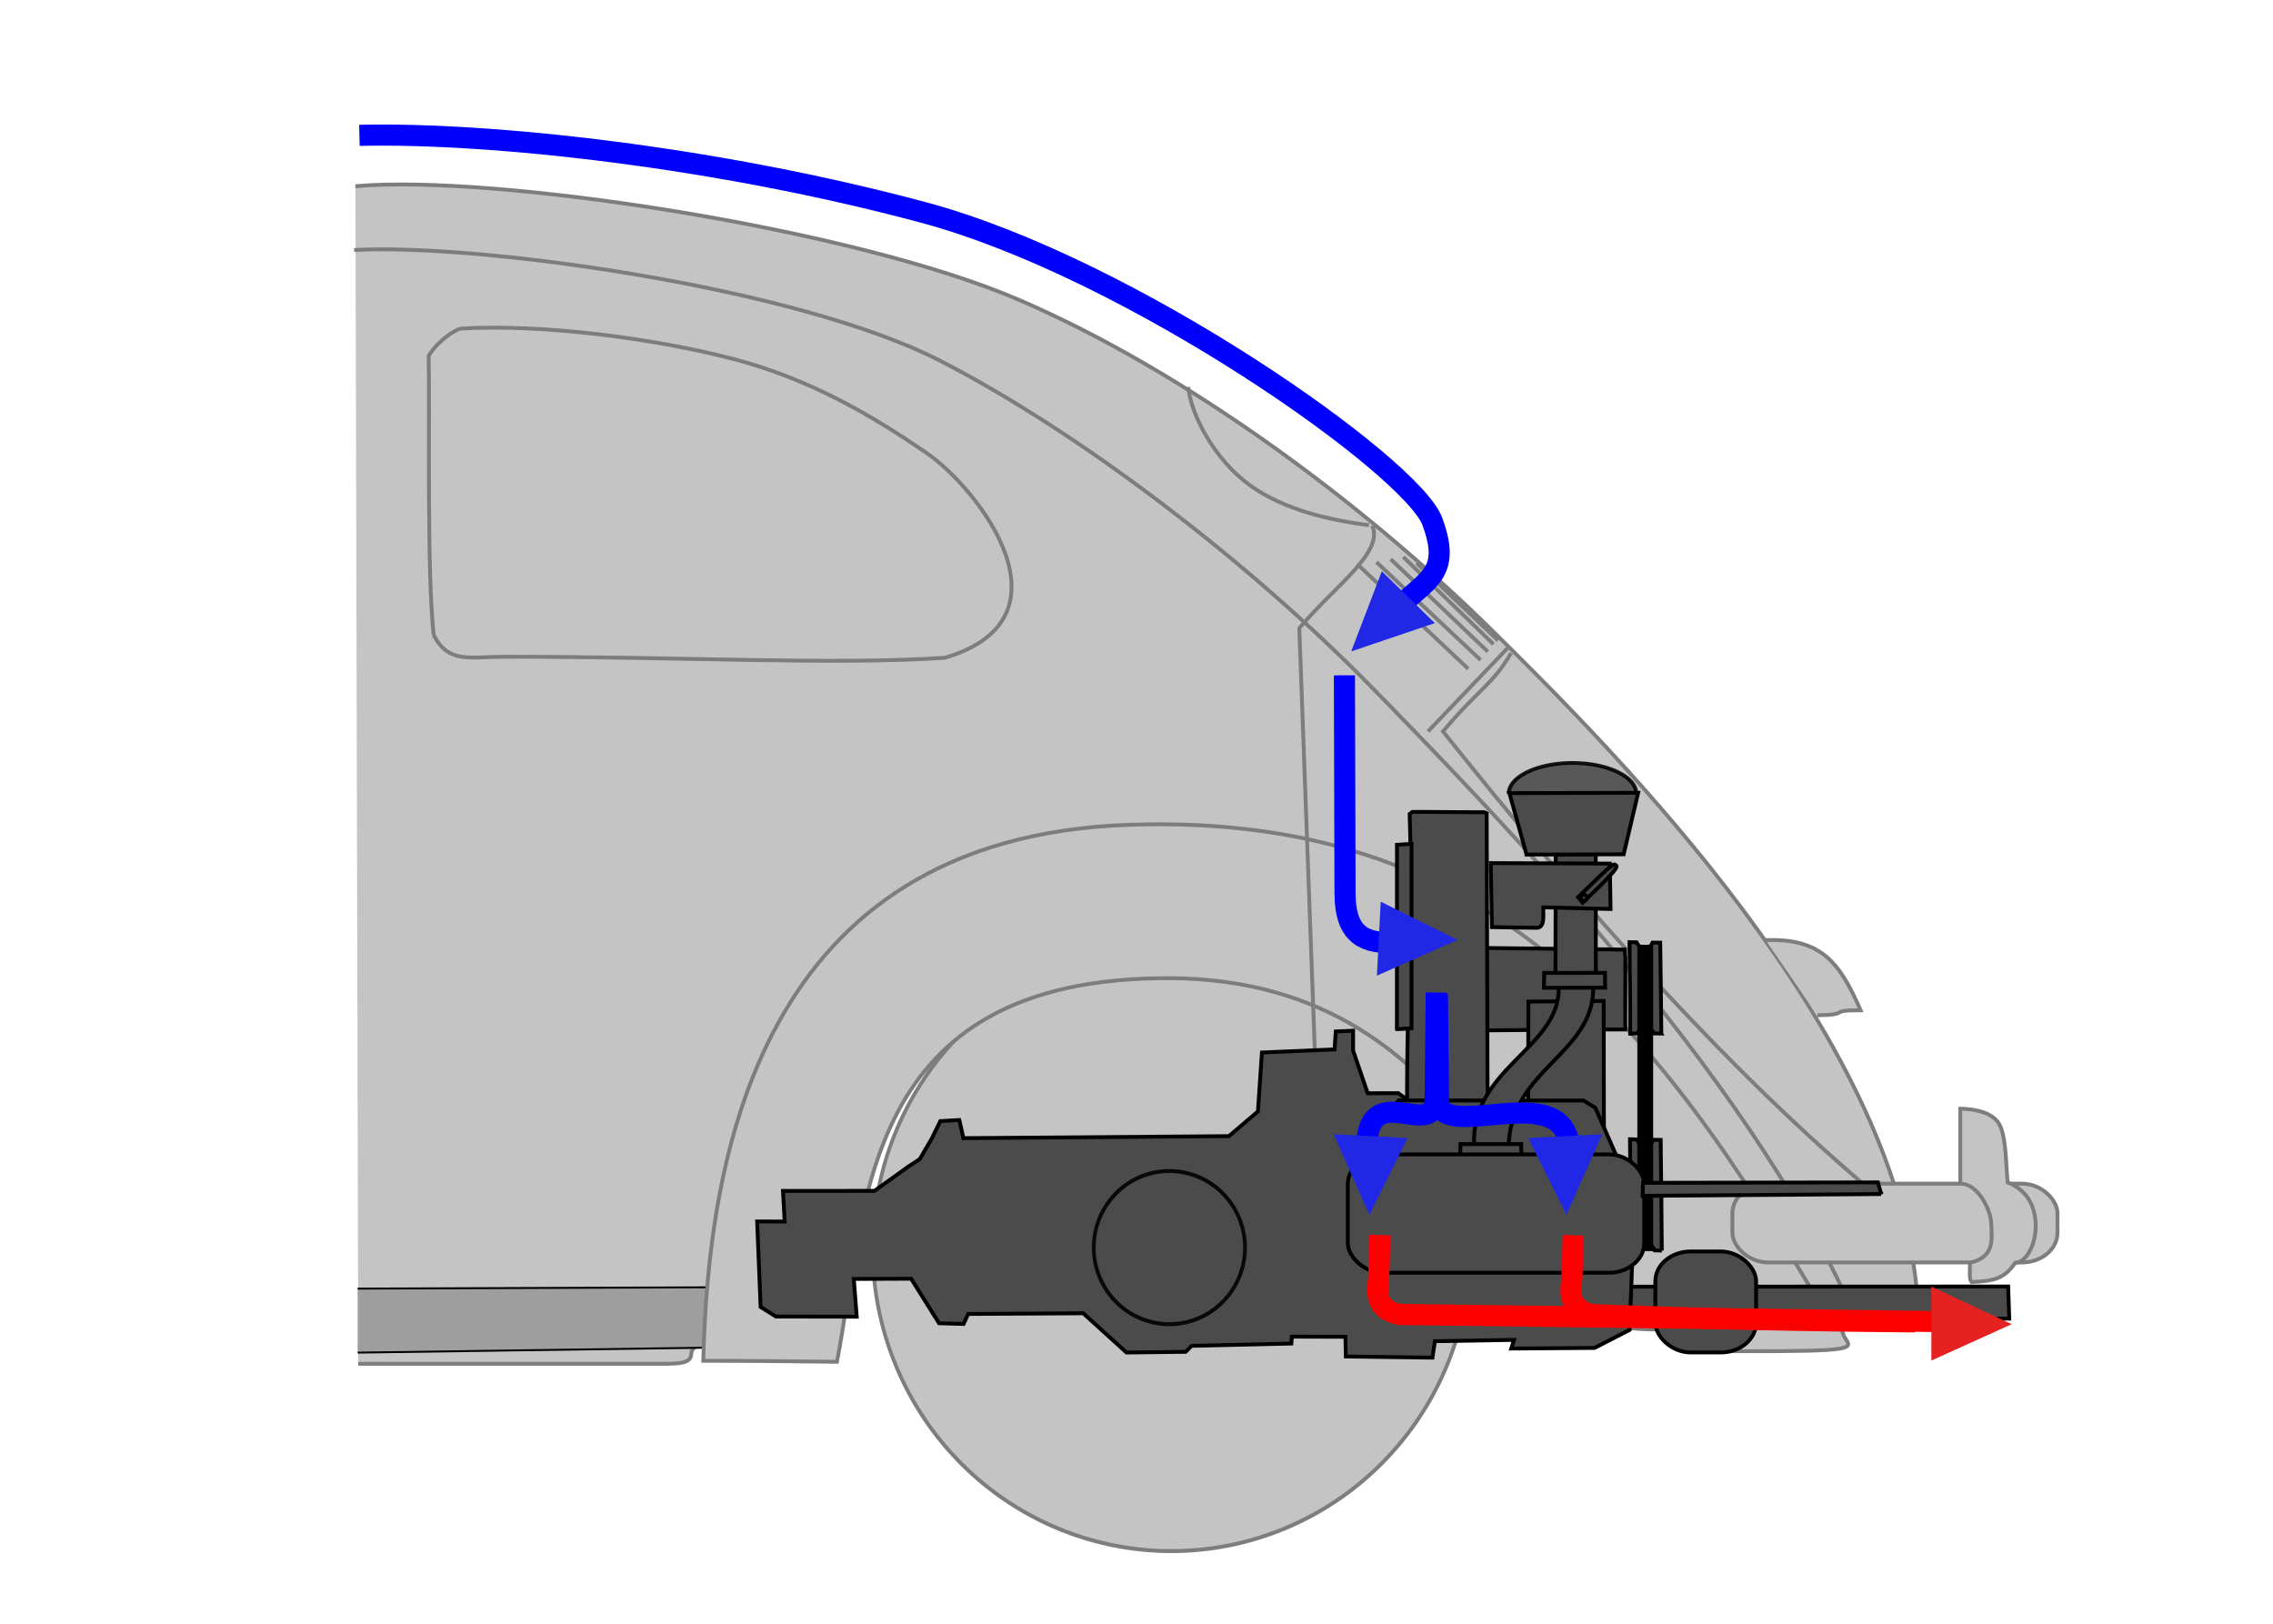 <svg xmlns="http://www.w3.org/2000/svg" width="420" height="300" version="1.0"><g style="display:inline"><path transform="matrix(1.28 0 0 1.355 -54.752 -34.558)" d="M255 195.75a43.125 41.25 0 1 1-86.25 0 43.125 41.25 0 1 1 86.25 0z" style="opacity:1;fill:#c4c4c4;fill-opacity:1;fill-rule:evenodd;stroke:#7d7d7d;stroke-width:.538;stroke-linecap:butt;stroke-linejoin:miter;marker:none;marker-start:none;marker-mid:none;marker-end:none;stroke-miterlimit:4;stroke-dasharray:none;stroke-dashoffset:0;stroke-opacity:1;visibility:visible;display:inline;overflow:visible"/><path d="M65.675 34.404c25.632-2.278 92.08 7.782 122.772 21.066 30.648 13.264 62.991 37.12 87 60.75 24.013 23.634 74.181 74.162 78.75 122.25-34.715 9.881 14.637 11.527-42.52 11.123-6.824-.048-20.64-52.192-61.713-71.701-16.358-7.77-63.38 4.857-75.779 4.768-17.1-.121-16.712 65.873-19.86 65.832-11.699-.151-12.523-.279-21.378-.272-9.61 0-1.011 3.75-9.75 3.75h-57" style="opacity:1;fill:#c4c4c4;fill-opacity:1;fill-rule:evenodd;stroke:#7d7d7d;stroke-width:.709;stroke-linecap:butt;stroke-linejoin:miter;marker:none;marker-start:none;marker-mid:none;marker-end:none;stroke-miterlimit:4;stroke-dasharray:none;stroke-dashoffset:0;stroke-opacity:1;visibility:visible;display:inline;overflow:visible;enable-background:accumulate"/><path d="M65.447 46.187c.906 0 .906 0 0 0 23.071-1.235 81.784 6.89 108.191 20.428 25.918 13.288 57.339 37.325 80.203 60.75 23.008 23.572 68.465 70.233 88.356 114.572" style="opacity:1;fill:none;fill-opacity:1;fill-rule:evenodd;stroke:#7d7d7d;stroke-width:.709;stroke-linecap:butt;stroke-linejoin:miter;marker:none;marker-start:none;marker-mid:none;marker-end:none;stroke-miterlimit:4;stroke-dasharray:none;stroke-dashoffset:0;stroke-opacity:1;visibility:visible;display:inline;overflow:visible;enable-background:accumulate"/><path d="m66.092 238.082 65.734-.246.612 11.131-66.346.942" style="opacity:1;fill:#9e9e9e;fill-opacity:1;fill-rule:evenodd;stroke:#000;stroke-width:.354;stroke-linecap:butt;stroke-linejoin:miter;marker:none;marker-start:none;marker-mid:none;marker-end:none;stroke-miterlimit:4;stroke-dasharray:none;stroke-dashoffset:0;stroke-opacity:1;visibility:visible;display:inline;overflow:visible;enable-background:accumulate"/><path d="M208.697 152.385c66.703-2.278 97.245 36.681 128.071 89.358-14.026 2.874-33.135 5.75-40.93 2.352-13.613-5.935-22.539-63.098-79.602-63.367-57.813-.273-56.111 42.91-61.587 70.873-8.992-.109-17.314-.186-24.702-.182.937-36.787 9.77-96.677 78.75-99.034z" style="opacity:1;fill:#c4c4c4;fill-opacity:1;fill-rule:evenodd;stroke:#7d7d7d;stroke-width:.709;stroke-linecap:butt;stroke-linejoin:miter;marker:none;marker-start:none;marker-mid:none;marker-end:none;stroke-miterlimit:4;stroke-dasharray:none;stroke-dashoffset:0;stroke-opacity:1;visibility:visible;display:inline;overflow:visible;enable-background:accumulate"/><path d="M326.259 173.697c10.35-.38 13.686 4.192 17.54 12.957-6.289-.02-1.592.838-8.01.925" style="opacity:1;fill:#c4c4c4;fill-opacity:1;fill-rule:evenodd;stroke:#7d7d7d;stroke-width:.709;stroke-linecap:butt;stroke-linejoin:miter;marker:none;marker-start:none;marker-mid:none;marker-end:none;stroke-miterlimit:4;stroke-dasharray:none;stroke-dashoffset:0;stroke-opacity:1;visibility:visible;display:inline;overflow:visible;enable-background:accumulate"/><path d="m244.044 223.992-3.963-107.93c6.408-7.651 15.703-13.987 13.48-18.933" style="opacity:1;fill:none;fill-opacity:1;fill-rule:evenodd;stroke:#7d7d7d;stroke-width:.709;stroke-linecap:butt;stroke-linejoin:miter;marker:none;marker-start:none;marker-mid:none;marker-end:none;stroke-miterlimit:4;stroke-dasharray:none;stroke-dashoffset:0;stroke-opacity:1;visibility:visible;display:inline;overflow:visible;enable-background:accumulate"/><path d="M219.544 71.501c.584 5.377 5.014 13.576 11.504 18.22 6.387 4.572 14.903 6.411 21.908 7.313" style="opacity:1;fill:none;fill-opacity:1;fill-rule:evenodd;stroke:#7d7d7d;stroke-width:.709;stroke-linecap:butt;stroke-linejoin:miter;marker:none;marker-start:none;marker-mid:none;marker-end:none;stroke-miterlimit:4;stroke-dasharray:none;stroke-dashoffset:0;stroke-opacity:1;visibility:visible;display:inline;overflow:visible;enable-background:accumulate"/><path d="M80.135 117.327c-1.294-11.796-.708-39.91-.921-51.606 1.747-2.78 4.739-4.705 5.874-5.007 15.111-.907 35.802 1.814 50.231 5.558 14.429 3.744 25.882 10.58 35.747 17.316 9.866 6.736 28.162 30.595 3.563 37.94-20.707 1.375-48.525-.217-81.459-.188-6.359.005-10.29 1.333-13.035-4.013z" style="opacity:1;fill:#c4c4c4;fill-opacity:1;fill-rule:evenodd;stroke:#7d7d7d;stroke-width:.709;stroke-linecap:butt;stroke-linejoin:miter;marker:none;marker-start:none;marker-mid:none;marker-end:none;stroke-miterlimit:4;stroke-dasharray:none;stroke-dashoffset:0;stroke-opacity:1;visibility:visible;display:inline;overflow:visible;enable-background:accumulate"/><path d="m271.292 123.574-20.523-19.377" style="opacity:1;fill:#c4c4c4;fill-opacity:1;fill-rule:evenodd;stroke:#7d7d7d;stroke-width:.709;stroke-linecap:butt;stroke-linejoin:miter;marker:none;marker-start:none;marker-mid:none;marker-end:none;stroke-miterlimit:4;stroke-dasharray:none;stroke-dashoffset:0;stroke-opacity:1;visibility:visible;display:inline;overflow:visible;enable-background:accumulate"/><path d="m273.577 121.94-19.235-18.088" style="opacity:1;fill:#c4c4c4;fill-opacity:1;fill-rule:evenodd;stroke:#7d7d7d;stroke-width:.709;stroke-linecap:butt;stroke-linejoin:miter;marker:none;marker-start:none;marker-mid:none;marker-end:none;stroke-miterlimit:4;stroke-dasharray:none;stroke-dashoffset:0;stroke-opacity:1;visibility:visible;display:inline;overflow:visible;enable-background:accumulate"/><path d="m274.916 120.403-17.946-17.096" style="opacity:1;fill:#c4c4c4;fill-opacity:1;fill-rule:evenodd;stroke:#7d7d7d;stroke-width:.709;stroke-linecap:butt;stroke-linejoin:miter;marker:none;marker-start:none;marker-mid:none;marker-end:none;stroke-miterlimit:4;stroke-dasharray:none;stroke-dashoffset:0;stroke-opacity:1;visibility:visible;display:inline;overflow:visible;enable-background:accumulate"/><path d="M275.957 119.014 259.3 102.91" style="opacity:1;fill:#c4c4c4;fill-opacity:1;fill-rule:evenodd;stroke:#7d7d7d;stroke-width:.709;stroke-linecap:butt;stroke-linejoin:miter;marker:none;marker-start:none;marker-mid:none;marker-end:none;stroke-miterlimit:4;stroke-dasharray:none;stroke-dashoffset:0;stroke-opacity:1;visibility:visible;display:inline;overflow:visible;enable-background:accumulate"/><path d="m276.8 118.32-15.07-14.319" style="opacity:1;fill:#c4c4c4;fill-opacity:1;fill-rule:evenodd;stroke:#7d7d7d;stroke-width:.709;stroke-linecap:butt;stroke-linejoin:miter;marker:none;marker-start:none;marker-mid:none;marker-end:none;stroke-miterlimit:4;stroke-dasharray:none;stroke-dashoffset:0;stroke-opacity:1;visibility:visible;display:inline;overflow:visible;enable-background:accumulate"/><path d="m263.858 135.136 14.964-15.663" style="opacity:1;fill:#c4c4c4;fill-opacity:1;fill-rule:evenodd;stroke:#7d7d7d;stroke-width:.709;stroke-linecap:butt;stroke-linejoin:miter;marker:none;marker-start:none;marker-mid:none;marker-end:none;stroke-miterlimit:4;stroke-dasharray:none;stroke-dashoffset:0;stroke-opacity:1;visibility:visible;display:inline;overflow:visible;enable-background:accumulate"/><path d="M351.118 224.422c-30.54-24.605-59.495-57.937-84.483-89.286 6.408-7.652 9.253-8.733 12.583-14.473" style="opacity:1;fill:none;fill-opacity:1;fill-rule:evenodd;stroke:#7d7d7d;stroke-width:.709;stroke-linecap:butt;stroke-linejoin:miter;marker:none;marker-start:none;marker-mid:none;marker-end:none;stroke-miterlimit:4;stroke-dasharray:none;stroke-dashoffset:0;stroke-opacity:1;visibility:visible;display:inline;overflow:visible;enable-background:accumulate"/><rect ry="5.471" rx="6.554" y="218.69" x="320.113" height="14.552" width="60.064" style="opacity:1;fill:#c4c4c4;fill-opacity:1;fill-rule:evenodd;stroke:#7d7d7d;stroke-width:.709;stroke-linecap:butt;stroke-linejoin:miter;marker:none;marker-start:none;marker-mid:none;marker-end:none;stroke-miterlimit:4;stroke-dasharray:none;stroke-dashoffset:0;stroke-opacity:1;visibility:visible;display:inline;overflow:visible"/><path d="M364 233.319c4.787-1.114 3.97-4.606 3.948-7.121-.022-2.516-2.392-7.53-5.728-7.508v-13.855c2.688.065 6.33.665 7.43 3.328 1.09 2.636 1.034 7.572 1.317 10.294 4.285 1.698 5.22 5.353 5.186 8.282-.034 2.852-1.459 6.408-3.793 6.58-2.218 3.266-4.41 3.313-8.05 3.56-.476-.476-.302-1.872-.31-3.56z" style="opacity:1;fill:#c4c4c4;fill-opacity:1;fill-rule:evenodd;stroke:#7d7d7d;stroke-width:.709;stroke-linecap:butt;stroke-linejoin:miter;marker:none;marker-start:none;marker-mid:none;marker-end:none;stroke-miterlimit:4;stroke-dasharray:none;stroke-dashoffset:0;stroke-opacity:1;visibility:visible;display:inline;overflow:visible;enable-background:accumulate"/></g><g style="display:inline"><path d="m299.83 243.648.373-5.924 70.863-.03.198 5.927-71.434.026z" style="opacity:1;fill:#4b4b4b;fill-opacity:1;fill-rule:evenodd;stroke:#000;stroke-width:.709;stroke-linecap:butt;stroke-linejoin:miter;marker:none;marker-start:none;marker-mid:none;marker-end:none;stroke-miterlimit:4;stroke-dasharray:none;stroke-dashoffset:0;stroke-opacity:1;visibility:visible;display:inline;overflow:visible;enable-background:accumulate"/><path d="m250.022 194.117.003-3.688-3.204.145-.23 3.314-13.416.573-.738 10.887-5.363 4.565-49.05.369-.77-3.348-3.506.203-1.583 3.227-2.206 3.785-2.024 1.323-6.357 4.552-16.903.009.314 5.66-5.086-.019.643 15.808 2.83 1.76 14.93.027-.546-6.973 10.605-.041 5.155 8.231 4.532.125.844-1.846 21.26-.124 7.995 7.251 10.936-.128 1.1-1.104 18.425-.429.092-1.276 9.904.03.067 3.642 16.014.213.444-3.04 14.624-.244-.512 1.6 15.4-.115 6.472-3.33.49-12.772-43.238-30.968-5.648.015-2.7-7.869z" style="opacity:1;fill:#4b4b4b;fill-opacity:1;fill-rule:evenodd;stroke:#000;stroke-width:.709;stroke-linecap:butt;stroke-linejoin:miter;marker:none;marker-start:none;marker-mid:none;marker-end:none;stroke-miterlimit:4;stroke-dasharray:none;stroke-dashoffset:0;stroke-opacity:1;visibility:visible;display:inline;overflow:visible;enable-background:accumulate"/><path d="m275.003 175.154 25.18.292.153 1.455c.011 3.585-.022 6.034-.024 13.303-7.997-.035-17.137.1-25.44.166" style="opacity:1;fill:#4b4b4b;fill-opacity:1;fill-rule:evenodd;stroke:#000;stroke-width:.709;stroke-linecap:butt;stroke-linejoin:miter;marker:none;marker-start:none;marker-mid:none;marker-end:none;stroke-miterlimit:4;stroke-dasharray:none;stroke-dashoffset:0;stroke-opacity:1;visibility:visible;display:inline;overflow:visible;enable-background:accumulate"/><path d="m287.418 180.062.039-22.124 7.398-.112.02 22.138-7.457.098z" style="opacity:1;fill:#4b4b4b;fill-opacity:1;fill-rule:evenodd;stroke:#000;stroke-width:.709;stroke-linecap:butt;stroke-linejoin:miter;marker:none;marker-start:none;marker-mid:none;marker-end:none;stroke-miterlimit:4;stroke-dasharray:none;stroke-dashoffset:0;stroke-opacity:1;visibility:visible;display:inline;overflow:visible;enable-background:accumulate"/><path d="M260.182 213.517c-.742-22.99 1.034-40.135.292-63.125.436-.287.296-.254.472-.385 3.585-.026 6.034.058 13.303.061.436.237.129-.025.457.192l.2 63.892" style="opacity:1;fill:#4b4b4b;fill-opacity:1;fill-rule:evenodd;stroke:#000;stroke-width:.709;stroke-linecap:butt;stroke-linejoin:miter;marker:none;marker-start:none;marker-mid:none;marker-end:none;stroke-miterlimit:4;stroke-dasharray:none;stroke-dashoffset:0;stroke-opacity:1;visibility:visible;display:inline;overflow:visible;enable-background:accumulate"/><path transform="matrix(1.54 0 0 -1.458 -123.394 311.846)" d="M276.457 113.29a7.653 3.913 0 1 1-15.306 0" style="opacity:.893;fill:#4b4b4b;fill-opacity:1;fill-rule:evenodd;stroke:#000;stroke-width:.473;stroke-linecap:butt;stroke-linejoin:miter;marker:none;marker-start:none;marker-mid:none;marker-end:none;stroke-miterlimit:4;stroke-dasharray:none;stroke-dashoffset:0;stroke-opacity:1;visibility:visible;display:inline;overflow:visible"/><path d="m282.07 157.887-3.164-11.353 23.788-.056-2.675 11.36-17.949.05z" style="opacity:1;fill:#4b4b4b;fill-opacity:1;fill-rule:evenodd;stroke:#000;stroke-width:.709;stroke-linecap:butt;stroke-linejoin:miter;marker:none;marker-start:none;marker-mid:none;marker-end:none;stroke-miterlimit:4;stroke-dasharray:none;stroke-dashoffset:0;stroke-opacity:1;visibility:visible;display:inline;overflow:visible;enable-background:accumulate"/><path d="m282.343 208.35.074-23.299 13.91-.118.039 23.315-14.023.103z" style="opacity:1;fill:#4b4b4b;fill-opacity:1;fill-rule:evenodd;stroke:#000;stroke-width:.709;stroke-linecap:butt;stroke-linejoin:miter;marker:none;marker-start:none;marker-mid:none;marker-end:none;stroke-miterlimit:4;stroke-dasharray:none;stroke-dashoffset:0;stroke-opacity:1;visibility:visible;display:inline;overflow:visible;enable-background:accumulate"/><path d="M252.097 215.772c.301-9.15 5.157-10.727 6.353-12.45 10.79-.006 12.266.01 34.143.01l2.184 1.336 4.708 10.732" style="opacity:1;fill:#4b4b4b;fill-opacity:1;fill-rule:evenodd;stroke:#000;stroke-width:.709;stroke-linecap:butt;stroke-linejoin:miter;marker:none;marker-start:none;marker-mid:none;marker-end:none;stroke-miterlimit:4;stroke-dasharray:none;stroke-dashoffset:0;stroke-opacity:1;visibility:visible;display:inline;overflow:visible;enable-background:accumulate"/><path d="M307.063 231.057c-.616-.001-.749-.018-1.314-.034-.737-1.555-2.453-1.953-3.067-.026-.54.008-.7.032-1.366.079.005-7.866-.07-13.023-.127-20.59.59.009.702.024 1.307.04.695 1.892 2.44 1.618 2.946.064.477.01.95.016 1.415.017.067 6.667.18 13.636.206 20.45z" style="opacity:1;fill:#4b4b4b;fill-opacity:1;fill-rule:evenodd;stroke:#000;stroke-width:.709;stroke-linecap:butt;stroke-linejoin:miter;marker:none;marker-start:none;marker-mid:none;marker-end:none;stroke-miterlimit:4;stroke-dasharray:none;stroke-dashoffset:0;stroke-opacity:1;visibility:visible;display:inline;overflow:visible;enable-background:accumulate"/><path d="M306.976 190.962c-.616 0-.75-.015-1.314-.028-.737-1.276-2.453-1.603-3.067-.021-.54.007-.7.026-1.366.065.005-6.458-.07-10.693-.127-16.905.59.006.701.019 1.307.032.695 1.553 2.44 1.328 2.946.052.477.008.95.014 1.415.014.067 5.474.179 11.196.206 16.79z" style="opacity:1;fill:#4b4b4b;fill-opacity:1;fill-rule:evenodd;stroke:#000;stroke-width:.709;stroke-linecap:butt;stroke-linejoin:miter;marker:none;marker-start:none;marker-mid:none;marker-end:none;stroke-miterlimit:4;stroke-dasharray:none;stroke-dashoffset:0;stroke-opacity:1;visibility:visible;display:inline;overflow:visible;enable-background:accumulate"/><path style="opacity:1;fill:#000;fill-opacity:1;fill-rule:evenodd;stroke:#000;stroke-width:.709;stroke-linecap:butt;stroke-linejoin:miter;marker:none;marker-start:none;marker-mid:none;marker-end:none;stroke-miterlimit:4;stroke-dasharray:none;stroke-dashoffset:0;stroke-opacity:1;visibility:visible;display:inline;overflow:visible" d="M302.898 174.913h2.211v55.877h-2.211z"/><path d="m275.674 171.294 8.262.13c1.548 0 1.217-2.326 1.217-3.782l12.436.304-.13-8.392-22.002-.087.217 11.827z" style="opacity:1;fill:#4b4b4b;fill-opacity:1;fill-rule:evenodd;stroke:#000;stroke-width:.709;stroke-linecap:butt;stroke-linejoin:miter;marker:none;marker-start:none;marker-mid:none;marker-end:none;stroke-miterlimit:4;stroke-dasharray:none;stroke-dashoffset:0;stroke-opacity:1;visibility:visible;display:inline;overflow:visible;enable-background:accumulate"/><path d="M291.589 165.766c6.506-6.365 6.58-6.322 7.038-5.862.225.225.444.644-6.212 6.868l-.826-1.006z" style="opacity:1;fill:#4b4b4b;fill-opacity:1;fill-rule:evenodd;stroke:#000;stroke-width:.709;stroke-linecap:butt;stroke-linejoin:miter;marker:none;marker-start:none;marker-mid:none;marker-end:none;stroke-miterlimit:4;stroke-dasharray:none;stroke-dashoffset:0;stroke-opacity:1;visibility:visible;display:inline;overflow:visible;enable-background:accumulate"/><path transform="matrix(.839 0 0 .929 61.104 38.936)" d="M275.327 136.625a.674.609 0 1 1 0 .014" style="opacity:1;fill:#4b4b4b;fill-opacity:1;fill-rule:evenodd;stroke:#000;stroke-width:.803;stroke-linecap:butt;stroke-linejoin:miter;marker:none;marker-start:none;marker-mid:none;marker-end:none;stroke-miterlimit:4;stroke-dasharray:none;stroke-dashoffset:0;stroke-opacity:1;visibility:visible;display:inline;overflow:visible"/><path d="M288.015 182.511c.232 11.16-16.378 14.88-15.63 29.228 2.327.927 3.8.64 6.382.13.232-14.389 15.892-17.074 15.63-29.616" style="opacity:1;fill:#4b4b4b;fill-opacity:1;fill-rule:evenodd;stroke:#000;stroke-width:.709;stroke-linecap:butt;stroke-linejoin:miter;marker:none;marker-start:none;marker-mid:none;marker-end:none;stroke-miterlimit:4;stroke-dasharray:none;stroke-dashoffset:0;stroke-opacity:1;visibility:visible;display:inline;overflow:visible;enable-background:accumulate"/><path d="m285.278 182.499.06-2.742 11.226-.014.03 2.744-11.316.012z" style="opacity:1;fill:#4b4b4b;fill-opacity:1;fill-rule:evenodd;stroke:#000;stroke-width:.709;stroke-linecap:butt;stroke-linejoin:miter;marker:none;marker-start:none;marker-mid:none;marker-end:none;stroke-miterlimit:4;stroke-dasharray:none;stroke-dashoffset:0;stroke-opacity:1;visibility:visible;display:inline;overflow:visible;enable-background:accumulate"/><path d="m269.799 214.131.06-2.742 11.226-.014.03 2.744-11.316.012z" style="opacity:1;fill:#4b4b4b;fill-opacity:1;fill-rule:evenodd;stroke:#000;stroke-width:.709;stroke-linecap:butt;stroke-linejoin:miter;marker:none;marker-start:none;marker-mid:none;marker-end:none;stroke-miterlimit:4;stroke-dasharray:none;stroke-dashoffset:0;stroke-opacity:1;visibility:visible;display:inline;overflow:visible;enable-background:accumulate"/><rect ry="5.471" rx="6.554" y="213.29" x="249.047" height="21.86" width="54.772" style="opacity:1;fill:#4b4b4b;fill-opacity:1;fill-rule:evenodd;stroke:#000;stroke-width:.709;stroke-linecap:butt;stroke-linejoin:miter;marker:none;marker-start:none;marker-mid:none;marker-end:none;stroke-miterlimit:4;stroke-dasharray:none;stroke-dashoffset:0;stroke-opacity:1;visibility:visible;display:inline;overflow:visible"/><path d="m258.115 190.149.015-34.068 2.686-.172.007 34.09-2.708.15z" style="opacity:1;fill:#4b4b4b;fill-opacity:1;fill-rule:evenodd;stroke:#000;stroke-width:.709;stroke-linecap:butt;stroke-linejoin:miter;marker:none;marker-start:none;marker-mid:none;marker-end:none;stroke-miterlimit:4;stroke-dasharray:none;stroke-dashoffset:0;stroke-opacity:1;visibility:visible;display:inline;overflow:visible;enable-background:accumulate"/><rect ry="5.471" rx="6.554" y="231.217" x="305.874" height="18.662" width="18.614" style="opacity:1;fill:#4b4b4b;fill-opacity:1;fill-rule:evenodd;stroke:#000;stroke-width:.709;stroke-linecap:butt;stroke-linejoin:miter;marker:none;marker-start:none;marker-mid:none;marker-end:none;stroke-miterlimit:4;stroke-dasharray:none;stroke-dashoffset:0;stroke-opacity:1;visibility:visible;display:inline;overflow:visible"/><path transform="matrix(.324 0 0 .343 147.428 163.364)" d="M255 195.75a43.125 41.25 0 1 1-86.25 0 43.125 41.25 0 1 1 86.25 0z" style="opacity:.893;fill:none;fill-opacity:1;fill-rule:evenodd;stroke:#000;stroke-width:2.128;stroke-linecap:butt;stroke-linejoin:miter;marker:none;marker-start:none;marker-mid:none;marker-end:none;stroke-miterlimit:4;stroke-dasharray:none;stroke-dashoffset:0;stroke-opacity:1;visibility:visible;display:inline;overflow:visible"/><path d="m347.608 220.613-44.086.326.072-2.404 43.4-.079.614 2.157z" style="opacity:1;fill:#4b4b4b;fill-opacity:1;fill-rule:evenodd;stroke:#000;stroke-width:.709;stroke-linecap:butt;stroke-linejoin:miter;marker:none;marker-start:none;marker-mid:none;marker-end:none;stroke-miterlimit:4;stroke-dasharray:none;stroke-dashoffset:0;stroke-opacity:1;visibility:visible;display:inline;overflow:visible;enable-background:accumulate"/></g><path d="M66.412 25.006c24.281-.568 66.18 4.016 104.291 14.266 38.57 10.373 90.252 46.974 93.96 57.065 4.096 11.141-2.45 10.674-9.346 19.185" style="opacity:1;fill:none;fill-opacity:1;fill-rule:evenodd;stroke:#0000fc;stroke-width:3.898;stroke-linecap:butt;stroke-linejoin:miter;marker:none;marker-start:none;marker-mid:none;marker-end:none;stroke-miterlimit:4;stroke-dasharray:none;stroke-dashoffset:0;stroke-opacity:1;visibility:visible;display:inline;overflow:visible;enable-background:accumulate"/><path d="m249.67 120.357 5.664-14.817 9.78 9.583-15.444 5.234z" style="opacity:1;fill:#2128e5;fill-opacity:1;fill-rule:evenodd;stroke:none;stroke-width:3.898;stroke-linecap:butt;stroke-linejoin:miter;marker:none;marker-start:none;marker-mid:none;marker-end:none;stroke-miterlimit:4;stroke-dasharray:none;stroke-dashoffset:0;stroke-opacity:1;visibility:visible;display:inline;overflow:visible;enable-background:accumulate"/><path d="m248.42 124.77.111 40.22c.023 8.272 4.007 9.309 9.434 9.18" style="opacity:1;fill:none;fill-opacity:1;fill-rule:evenodd;stroke:#0000fc;stroke-width:3.898;stroke-linecap:butt;stroke-linejoin:miter;marker:none;marker-start:none;marker-mid:none;marker-end:none;stroke-miterlimit:4;stroke-dasharray:none;stroke-dashoffset:0;stroke-opacity:1;visibility:visible;display:inline;overflow:visible;enable-background:accumulate"/><path d="m269.33 173.658-14.202-7.068-.708 13.674 14.91-6.606z" style="opacity:1;fill:#2128e5;fill-opacity:1;fill-rule:evenodd;stroke:none;stroke-width:3.898;stroke-linecap:butt;stroke-linejoin:miter;marker:none;marker-start:none;marker-mid:none;marker-end:none;stroke-miterlimit:4;stroke-dasharray:none;stroke-dashoffset:0;stroke-opacity:1;visibility:visible;display:inline;overflow:visible;enable-background:accumulate"/><path d="m265.4 183.381-.216 19.59c-.091 8.271-13.135-4.69-12.659 10.13" style="opacity:1;fill:none;fill-opacity:1;fill-rule:evenodd;stroke:#0000fc;stroke-width:3.898;stroke-linecap:butt;stroke-linejoin:miter;marker:none;marker-start:none;marker-mid:none;marker-end:none;stroke-miterlimit:4;stroke-dasharray:none;stroke-dashoffset:0;stroke-opacity:1;visibility:visible;display:inline;overflow:visible;enable-background:accumulate"/><path d="m253.038 224.465 7.068-14.201-13.674-.708 6.606 14.91z" style="opacity:1;fill:#2128e5;fill-opacity:1;fill-rule:evenodd;stroke:none;stroke-width:3.898;stroke-linecap:butt;stroke-linejoin:miter;marker:none;marker-start:none;marker-mid:none;marker-end:none;stroke-miterlimit:4;stroke-dasharray:none;stroke-dashoffset:0;stroke-opacity:1;visibility:visible;display:inline;overflow:visible;enable-background:accumulate"/><path d="m265.6 183.729.215 19.59c.091 8.271 24.614-5.037 24.138 9.782" style="opacity:1;fill:none;fill-opacity:1;fill-rule:evenodd;stroke:#0000fc;stroke-width:3.898;stroke-linecap:butt;stroke-linejoin:miter;marker:none;marker-start:none;marker-mid:none;marker-end:none;stroke-miterlimit:4;stroke-dasharray:none;stroke-dashoffset:0;stroke-opacity:1;visibility:visible;display:inline;overflow:visible;enable-background:accumulate"/><path d="m289.44 224.465-7.067-14.201 13.674-.708-6.606 14.91z" style="opacity:1;fill:#2128e5;fill-opacity:1;fill-rule:evenodd;stroke:none;stroke-width:3.898;stroke-linecap:butt;stroke-linejoin:miter;marker:none;marker-start:none;marker-mid:none;marker-end:none;stroke-miterlimit:4;stroke-dasharray:none;stroke-dashoffset:0;stroke-opacity:1;visibility:visible;display:inline;overflow:visible;enable-background:accumulate"/><path d="m254.993 228.194-.238 7.87c-.044 1.467-1.377 5.805 3.918 6.797l101.524 1.339" style="opacity:1;fill:none;fill-opacity:1;fill-rule:evenodd;stroke:#fc0000;stroke-width:3.898;stroke-linecap:butt;stroke-linejoin:miter;marker:none;marker-start:none;marker-mid:none;marker-end:none;stroke-miterlimit:4;stroke-dasharray:none;stroke-dashoffset:0;stroke-opacity:1;visibility:visible;display:inline;overflow:visible;enable-background:accumulate"/><path d="m371.719 244.655-14.856-6.954.014 13.674 14.842-6.72z" style="opacity:1;fill:#e52121;fill-opacity:1;fill-rule:evenodd;stroke:none;stroke-width:3.898;stroke-linecap:butt;stroke-linejoin:miter;marker:none;marker-start:none;marker-mid:none;marker-end:none;stroke-miterlimit:4;stroke-dasharray:none;stroke-dashoffset:0;stroke-opacity:1;visibility:visible;display:inline;overflow:visible;enable-background:accumulate"/><path d="m290.695 228.222-.237 7.869c-.044 1.468-1.377 5.806 3.918 6.798 0 0 26.01 1.093 59.462 1.339" style="opacity:1;fill:none;fill-opacity:1;fill-rule:evenodd;stroke:#fc0000;stroke-width:3.898;stroke-linecap:butt;stroke-linejoin:miter;marker:none;marker-start:none;marker-mid:none;marker-end:none;stroke-miterlimit:4;stroke-dasharray:none;stroke-dashoffset:0;stroke-opacity:1;visibility:visible;display:inline;overflow:visible;enable-background:accumulate"/></svg>